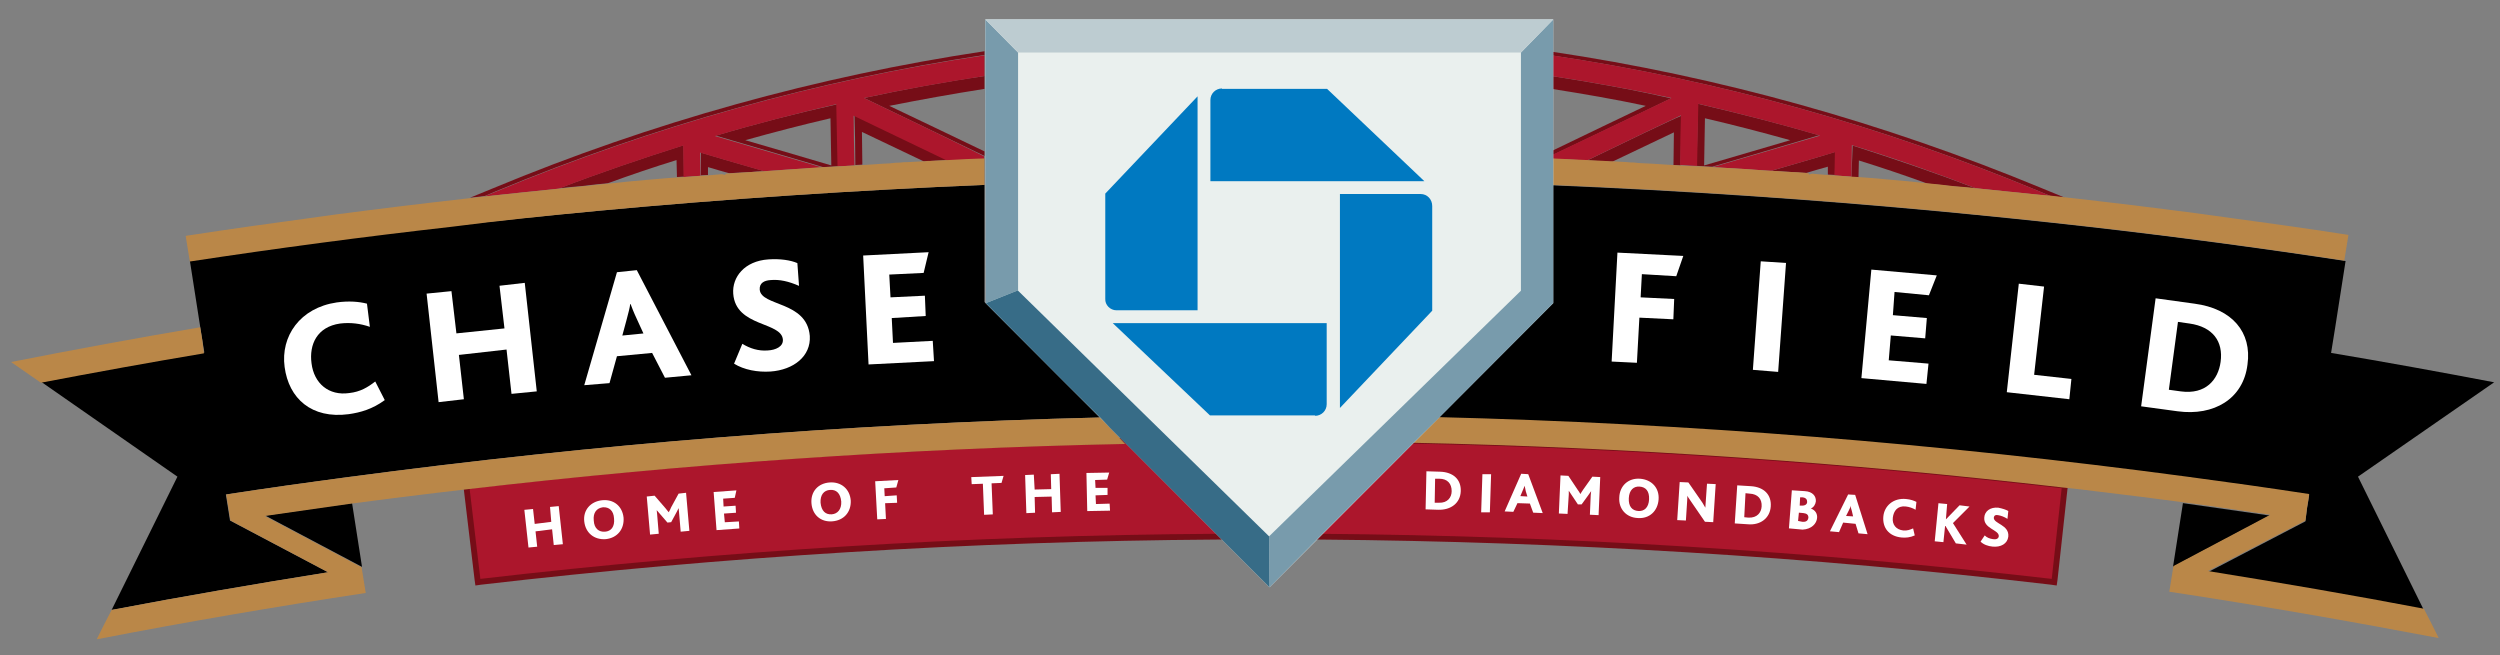 <?xml version="1.0" encoding="UTF-8" standalone="no"?>
<!-- Generator: Adobe Illustrator 19.2.1, SVG Export Plug-In . SVG Version: 6.00 Build 0)  -->

<svg
   xmlns:dc="http://purl.org/dc/elements/1.1/"
   xmlns:cc="http://creativecommons.org/ns#"
   xmlns:rdf="http://www.w3.org/1999/02/22-rdf-syntax-ns#"
   xmlns:svg="http://www.w3.org/2000/svg"
   xmlns="http://www.w3.org/2000/svg"
   xmlns:sodipodi="http://sodipodi.sourceforge.net/DTD/sodipodi-0.dtd"
   xmlns:inkscape="http://www.inkscape.org/namespaces/inkscape"
   version="1.1"
   id="layer"
   x="0px"
   y="0px"
   viewBox="0 0 271 71"
   xml:space="preserve"
   sodipodi:docname="chase-field-home-of-the-diamondbacks-logo-vector.svg"
   width="271"
   height="71"
   inkscape:version="0.92.5 (2060ec1f9f, 2020-04-08)"><rect x="0" y="0" width="271" height="71" fill="#808080" stroke="none"/><defs
   id="defs468" /><sodipodi:namedview
   pagecolor="#ffffff"
   bordercolor="#666666"
   borderopacity="1"
   objecttolerance="10"
   gridtolerance="10"
   guidetolerance="10"
   inkscape:pageopacity="0"
   inkscape:pageshadow="2"
   inkscape:window-width="1920"
   inkscape:window-height="1017"
   id="namedview466"
   showgrid="false"
   inkscape:pagecheckerboard="false"
   inkscape:zoom="2.8957055"
   inkscape:cx="220.65755"
   inkscape:cy="120.91967"
   inkscape:window-x="-8"
   inkscape:window-y="-8"
   inkscape:window-maximized="1"
   inkscape:current-layer="layer" />
<style
   type="text/css"
   id="style321">
	.st0{fill:#AC162C;}
	.st1{fill:#760D17;}
	.st2{fill:#BA8748;}
	.st3{fill:#FFFFFF;}
	.st4{fill:#EAF0EE;}
	.st5{fill:#80A1B6;}
	.st6{fill:#789BAC;}
	.st7{fill:#3B6E8F;}
	.st8{fill:#2B0006;}
	.st9{fill:#376C87;}
	.st10{fill:#CBD6DF;}
	.st11{fill:#BDCCD1;}
	.st12{fill:#0079C1;}
</style>
<path
   class="st0"
   d="m 50.547,52.701 0.314,-0.045 C 74.592,49.875 98.548,48.26 122.055,47.767 h 0.135 l 10.408,10.408 h -0.763 c -26.602,0.179 -53.429,1.839 -79.763,4.89 l -0.314,0.045 z"
   id="path323"
   inkscape:connector-curvature="0"
   style="fill:#ac162c;stroke-width:0.449" />
<path
   class="st1"
   d="m 122.324,47.453 h -0.269 c -23.552,0.493 -47.508,2.153 -71.239,4.89 l -0.628,0.09 0.09,0.628 1.166,9.78 0.09,0.628 0.628,-0.09 c 26.288,-3.051 53.115,-4.71 79.718,-4.89 h 1.525 l -1.077,-1.077 -9.825,-9.78 z m -0.269,0.628 9.78,9.78 c -26.961,0.179 -53.564,1.839 -79.763,4.89 L 50.906,52.971 c 23.507,-2.737 47.239,-4.396 71.149,-4.89"
   id="path325"
   inkscape:connector-curvature="0"
   style="fill:#760d17;stroke-width:0.449" />
<path
   class="st0"
   d="M 222.364,63.064 C 196.3,60.014 169.608,58.399 143.095,58.175 h -0.763 l 10.408,-10.408 h 0.135 c 23.417,0.493 47.149,2.108 70.611,4.845 l 0.314,0.045 -1.166,10.453 z"
   id="path327"
   inkscape:connector-curvature="0"
   style="fill:#ac162c;stroke-width:0.449" />
<path
   class="st1"
   d="m 152.605,47.453 -0.179,0.179 -9.78,9.78 -1.077,1.077 h 1.525 c 26.513,0.224 53.16,1.839 79.224,4.89 l 0.628,0.09 0.09,-0.628 1.077,-9.825 0.09,-0.628 -0.628,-0.09 c -23.462,-2.737 -47.239,-4.352 -70.656,-4.845 z m 0.269,0.628 c 23.731,0.493 47.283,2.153 70.611,4.845 l -1.077,9.825 c -26.019,-3.006 -52.487,-4.666 -79.314,-4.89 z"
   id="path329"
   inkscape:connector-curvature="0"
   style="fill:#760d17;stroke-width:0.449" />
<path
   class="st1"
   d="m 221.108,20.761 1.166,0.493 c 0.538,0.045 1.032,0.135 1.57,0.179 l -2.512,-1.032 C 204.106,13.269 186.296,8.289 168.172,5.598 V 6.001 c 18.079,2.692 35.799,7.626 52.936,14.759"
   id="path331"
   inkscape:connector-curvature="0"
   style="fill:#760d17;stroke-width:0.449" />
<path
   class="st1"
   d="m 172.03,17.396 c 0.628,0.045 1.211,0.045 1.839,0.09 0.224,0 0.493,0 0.763,0.045 h 0.135 c 2.916,-1.391 5.742,-2.737 6.684,-3.185 l -0.045,3.544 c 0.224,0 0.493,0.045 0.763,0.045 0.045,-1.705 0.09,-4.082 0.09,-5.383 -1.211,0.493 -5.877,2.737 -10.228,4.845"
   id="path333"
   inkscape:connector-curvature="0"
   style="fill:#760d17;stroke-width:0.449" />
<path
   class="st1"
   d="m 191.993,18.517 c 0.538,0.045 1.032,0.045 1.57,0.09 0.224,0 0.493,0.045 0.763,0.045 0.493,0.045 0.987,0.09 1.48,0.09 0.718,-0.224 1.705,-0.493 2.333,-0.673 v 0.852 c 0.269,0 0.493,0.045 0.763,0.045 l 0.045,-2.512 c -0.942,0.314 -3.858,1.166 -6.953,2.064"
   id="path335"
   inkscape:connector-curvature="0"
   style="fill:#760d17;stroke-width:0.449" />
<path
   class="st1"
   d="m 184.816,12.82 c 3.095,0.718 6.191,1.525 9.241,2.378 -1.57,0.449 -7.896,2.333 -9.331,2.737 z m -0.763,-1.57 -0.135,6.729 c 0.583,0.045 1.122,0.09 1.705,0.09 2.871,-0.852 8.434,-2.467 11.574,-3.409 -4.307,-1.256 -8.703,-2.378 -13.144,-3.409"
   id="path337"
   inkscape:connector-curvature="0"
   style="fill:#760d17;stroke-width:0.449" />
<path
   class="st1"
   d="m 168.217,8.244 v 1.391 c 3.409,0.538 6.819,1.122 10.183,1.839 -2.243,1.077 -6.953,3.32 -10.183,4.89 v 0.493 c 4.082,-1.974 10.094,-4.8 12.92,-6.191 -4.262,-0.987 -8.613,-1.75 -12.92,-2.422"
   id="path339"
   inkscape:connector-curvature="0"
   style="fill:#760d17;stroke-width:0.449" />
<path
   class="st1"
   d="m 200.696,19.19 c 0.269,0 0.493,0.045 0.763,0.045 l 0.045,-1.839 c 2.467,0.763 4.98,1.615 7.447,2.512 0.449,0.045 0.897,0.09 1.346,0.135 0.269,0 0.493,0.045 0.763,0.09 0.628,0.045 1.256,0.135 1.884,0.179 0.449,0.045 0.852,0.09 1.301,0.135 -4.441,-1.705 -8.927,-3.23 -13.413,-4.666 z"
   id="path341"
   inkscape:connector-curvature="0"
   style="fill:#760d17;stroke-width:0.449" />
<path
   class="st0"
   d="m 182.214,12.506 c -0.045,1.301 -0.09,3.679 -0.09,5.383 0.538,0.045 1.077,0.045 1.615,0.09 h 0.224 l 0.135,-6.729 c 4.396,1.032 8.793,2.153 13.189,3.454 -3.185,0.942 -8.703,2.557 -11.619,3.409 0.224,0 0.493,0.045 0.718,0.045 1.884,0.135 3.723,0.224 5.608,0.359 3.095,-0.897 6.056,-1.75 6.909,-2.019 l -0.045,2.512 c 0.628,0.045 1.256,0.09 1.839,0.135 l 0.045,-3.409 c 4.531,1.391 8.972,2.961 13.413,4.666 1.301,0.135 2.602,0.269 3.903,0.404 1.436,0.135 2.826,0.314 4.217,0.449 l -1.166,-0.493 C 203.926,13.628 186.251,8.693 168.217,6.001 v 2.243 c 4.351,0.673 8.658,1.436 12.965,2.378 -2.871,1.391 -8.838,4.217 -12.965,6.191 v 0.404 c 1.256,0.045 2.557,0.09 3.813,0.179 4.352,-2.108 9.017,-4.352 10.183,-4.89"
   id="path343"
   inkscape:connector-curvature="0"
   style="fill:#ac162c;stroke-width:0.449" />
<path
   d="m 236.63,54.541 -1.077,6.909 10.497,-5.563 c -3.14,-0.449 -6.281,-0.897 -9.421,-1.346"
   id="path345"
   inkscape:connector-curvature="0"
   style="stroke-width:0.449" />
<path
   d="m 252.914,36.866 0.224,-1.391 1.122,-7.178 c -9.421,-1.436 -18.886,-2.692 -28.397,-3.768 -5.204,-0.583 -10.408,-1.122 -15.656,-1.615 -13.907,-1.301 -27.903,-2.243 -41.99,-2.826 v 12.696 l -12.516,12.516 c 27.41,0.673 54.596,2.871 81.378,6.46 4.441,0.583 8.838,1.211 13.234,1.884 v 0 0 l -0.09,0.628 -0.135,0.807 -0.09,0.718 -0.09,0.718 -10.587,5.518 c 7.851,1.256 15.656,2.602 23.417,4.082 L 255.606,51.67 270.365,41.441 c -5.877,-1.122 -11.798,-2.198 -17.675,-3.185 z"
   id="path347"
   inkscape:connector-curvature="0"
   style="stroke-width:0.449" />
<path
   class="st2"
   d="m 249.909,56.425 0.09,-0.718 0.09,-0.718 v 0 l 0.135,-0.807 0.09,-0.628 v 0 0 c -4.396,-0.673 -8.838,-1.301 -13.234,-1.884 -26.827,-3.589 -53.968,-5.787 -81.378,-6.46 l -2.781,2.781 c 23.731,0.493 47.283,2.153 70.611,4.845 1.301,0.135 2.602,0.269 3.903,0.449 3.095,0.359 6.191,0.763 9.241,1.166 3.14,0.404 6.281,0.897 9.421,1.346 l -10.497,5.563 -0.224,1.391 -0.224,1.391 c 9.78,1.48 19.514,3.185 29.204,5.024 l -0.807,-1.615 -0.807,-1.57 c -7.761,-1.48 -15.612,-2.826 -23.417,-4.082 z"
   id="path349"
   inkscape:connector-curvature="0"
   style="fill:#ba8748;stroke-width:0.449" />
<path
   class="st2"
   d="m 218.057,20.805 c -1.301,-0.135 -2.602,-0.269 -3.903,-0.404 -0.449,-0.045 -0.852,-0.09 -1.301,-0.135 -0.628,-0.045 -1.256,-0.09 -1.884,-0.179 -0.224,-0.045 -0.493,-0.045 -0.763,-0.09 -0.449,-0.045 -0.897,-0.09 -1.346,-0.135 -0.897,-0.09 -1.75,-0.179 -2.647,-0.269 -1.211,-0.09 -2.422,-0.224 -3.589,-0.314 -0.404,-0.045 -0.807,-0.045 -1.256,-0.09 -0.224,0 -0.493,-0.045 -0.763,-0.045 -0.628,-0.045 -1.256,-0.09 -1.839,-0.135 -0.224,0 -0.493,-0.045 -0.763,-0.045 -0.538,-0.045 -1.032,-0.09 -1.57,-0.135 l -0.359,0.09 v 0 0 -0.135 l -0.404,-0.045 c -0.493,-0.045 -0.987,-0.09 -1.48,-0.09 -0.224,0 -0.493,-0.045 -0.763,-0.045 -0.538,-0.045 -1.032,-0.09 -1.57,-0.09 -1.884,-0.135 -3.723,-0.269 -5.608,-0.359 -0.224,0 -0.493,-0.045 -0.718,-0.045 -0.583,-0.045 -1.122,-0.09 -1.705,-0.09 h -0.224 c -0.538,-0.045 -1.077,-0.045 -1.615,-0.09 -0.224,0 -0.493,-0.045 -0.763,-0.045 -0.673,-0.045 -1.391,-0.09 -2.064,-0.135 -0.314,0 -0.583,-0.045 -0.897,-0.045 -0.404,0 -0.807,-0.045 -1.166,-0.09 -0.224,0 -0.493,0 -0.763,-0.045 -0.583,-0.045 -1.166,-0.045 -1.705,-0.09 h -0.135 c -0.224,0 -0.493,-0.045 -0.763,-0.045 -0.628,-0.045 -1.211,-0.045 -1.839,-0.09 -1.256,-0.045 -2.557,-0.135 -3.813,-0.179 v 2.871 c 14.086,0.583 28.038,1.525 41.99,2.826 5.204,0.493 10.453,1.032 15.656,1.615 9.511,1.077 18.976,2.333 28.397,3.768 l 0.224,-1.391 0.224,-1.391 c -4.89,-0.763 -9.825,-1.436 -14.759,-2.108 -0.538,-0.09 -1.077,-0.135 -1.615,-0.224 -4.8,-0.628 -9.6,-1.211 -14.4,-1.75 -0.538,-0.045 -1.032,-0.135 -1.57,-0.179 -1.346,-0.09 -2.737,-0.269 -4.172,-0.404"
   id="path351"
   inkscape:connector-curvature="0"
   style="fill:#ba8748;stroke-width:0.449" />
<path
   class="st1"
   d="M 53.687,20.761 C 70.869,13.628 88.634,8.693 106.713,5.956 V 5.553 C 88.544,8.289 70.734,13.224 53.463,20.402 l -2.512,1.032 c 0.538,-0.045 1.032,-0.135 1.57,-0.179 z"
   id="path353"
   inkscape:connector-curvature="0"
   style="fill:#760d17;stroke-width:0.449" />
<path
   class="st1"
   d="m 60.641,20.402 c 0.449,-0.045 0.852,-0.09 1.301,-0.135 0.628,-0.045 1.256,-0.09 1.839,-0.179 0.269,-0.045 0.493,-0.045 0.763,-0.09 0.449,-0.045 0.897,-0.09 1.346,-0.135 2.467,-0.897 4.98,-1.75 7.447,-2.512 l 0.045,1.839 c 0.224,0 0.493,-0.045 0.763,-0.045 l -0.045,-3.409 c -4.531,1.436 -9.017,2.961 -13.458,4.666"
   id="path355"
   inkscape:connector-curvature="0"
   style="fill:#760d17;stroke-width:0.449" />
<path
   class="st1"
   d="m 92.716,17.889 c 0.269,0 0.493,-0.045 0.763,-0.045 l -0.045,-3.544 c 0.942,0.449 3.768,1.794 6.684,3.185 h 0.135 c 0.224,0 0.493,-0.045 0.718,-0.045 0.628,-0.045 1.211,-0.045 1.839,-0.09 -4.351,-2.108 -9.017,-4.307 -10.183,-4.89 0.045,1.346 0.09,3.723 0.09,5.428"
   id="path357"
   inkscape:connector-curvature="0"
   style="fill:#760d17;stroke-width:0.449" />
<path
   class="st1"
   d="m 75.983,19.011 c 0.269,0 0.493,-0.045 0.763,-0.045 V 18.114 c 0.628,0.179 1.615,0.493 2.333,0.673 0.493,-0.045 0.987,-0.09 1.48,-0.09 0.224,0 0.493,-0.045 0.763,-0.045 0.538,-0.045 1.032,-0.09 1.57,-0.09 -3.095,-0.897 -6.056,-1.75 -6.909,-2.019 z"
   id="path359"
   inkscape:connector-curvature="0"
   style="fill:#760d17;stroke-width:0.449" />
<path
   class="st1"
   d="m 80.783,15.198 c 3.051,-0.852 6.146,-1.66 9.241,-2.378 l 0.09,5.114 c -1.391,-0.404 -7.716,-2.288 -9.331,-2.737 m -3.185,-0.493 c 3.185,0.942 8.703,2.557 11.619,3.409 0.583,-0.045 1.122,-0.045 1.705,-0.09 l -0.135,-6.729 c -4.441,0.987 -8.838,2.108 -13.189,3.409"
   id="path361"
   inkscape:connector-curvature="0"
   style="fill:#760d17;stroke-width:0.449" />
<path
   class="st1"
   d="m 93.658,10.622 c 2.916,1.391 8.972,4.307 13.055,6.281 v -0.493 c -3.185,-1.525 -8.03,-3.858 -10.318,-4.935 3.409,-0.673 6.864,-1.301 10.318,-1.839 V 8.244 C 102.361,8.872 98.01,9.68 93.658,10.622"
   id="path363"
   inkscape:connector-curvature="0"
   style="fill:#760d17;stroke-width:0.449" />
<path
   class="st0"
   d="M 93.658,10.622 C 98.01,9.68 102.361,8.917 106.713,8.244 V 6.001 C 88.634,8.693 70.869,13.673 53.687,20.805 l -1.211,0.493 c 1.391,-0.135 2.826,-0.314 4.217,-0.449 1.301,-0.135 2.602,-0.269 3.903,-0.404 4.441,-1.705 8.927,-3.23 13.458,-4.666 l 0.045,3.409 c 0.628,-0.045 1.256,-0.09 1.839,-0.135 l -0.045,-2.512 c 0.852,0.269 3.813,1.122 6.909,2.019 1.884,-0.135 3.723,-0.269 5.608,-0.359 0.224,0 0.493,-0.045 0.718,-0.045 -2.871,-0.852 -8.434,-2.467 -11.619,-3.409 4.352,-1.301 8.748,-2.422 13.144,-3.454 l 0.135,6.729 h 0.224 c 0.538,-0.045 1.077,-0.045 1.615,-0.09 -0.045,-1.705 -0.09,-4.082 -0.09,-5.383 1.122,0.538 5.787,2.781 10.183,4.89 1.301,-0.045 2.647,-0.135 3.948,-0.179 v -0.314 c -4.037,-2.019 -10.094,-4.935 -13.01,-6.325"
   id="path365"
   inkscape:connector-curvature="0"
   style="fill:#ac162c;stroke-width:0.449" />
<path
   d="m 24.931,56.425 -0.449,-2.826 v 0 0 C 28.879,52.926 33.32,52.298 37.717,51.715 64.588,48.126 91.774,45.927 119.229,45.255 L 107.431,33.456 v 0 l -0.718,-0.718 V 20.043 c -14.086,0.583 -28.128,1.525 -42.08,2.826 -5.249,0.493 -10.453,1.032 -15.656,1.615 -9.511,1.077 -18.976,2.333 -28.397,3.768 l 1.122,7.178 0.224,1.391 0.224,1.391 c -5.922,0.987 -11.798,2.064 -17.675,3.185 l 14.759,10.273 -7.133,14.445 c 7.761,-1.48 15.612,-2.826 23.462,-4.082 z"
   id="path367"
   inkscape:connector-curvature="0"
   style="stroke-width:0.449" />
<path
   d="M 39.242,61.449 38.165,54.541 C 35.025,54.945 31.885,55.438 28.745,55.887 Z"
   id="path369"
   inkscape:connector-curvature="0"
   style="stroke-width:0.449" />
<path
   class="st2"
   d="m 119.274,45.255 c -27.455,0.673 -54.685,2.871 -81.512,6.46 -4.441,0.583 -8.838,1.211 -13.234,1.884 v 0 0 l 0.449,2.826 10.587,5.608 c -7.851,1.256 -15.656,2.602 -23.462,4.082 L 11.294,67.685 10.486,69.3 C 20.176,67.416 29.911,65.756 39.646,64.276 L 39.421,62.885 39.197,61.494 28.7,55.931 c 3.14,-0.449 6.281,-0.897 9.421,-1.346 3.095,-0.404 6.146,-0.807 9.241,-1.166 1.166,-0.135 2.288,-0.269 3.454,-0.404 23.507,-2.737 47.239,-4.396 71.149,-4.89 z"
   id="path371"
   inkscape:connector-curvature="0"
   style="fill:#ba8748;stroke-width:0.449" />
<path
   class="st2"
   d="M 21.926,36.866 21.701,35.475 C 14.838,36.641 8.019,37.897 1.2,39.243 l 1.615,1.122 1.615,1.122 c 5.877,-1.122 11.798,-2.198 17.675,-3.185 z"
   id="path373"
   inkscape:connector-curvature="0"
   style="fill:#ba8748;stroke-width:0.449" />
<path
   class="st2"
   d="M 64.633,22.869 C 78.585,21.568 92.626,20.626 106.713,20.043 v -2.871 c -1.301,0.045 -2.647,0.09 -3.948,0.179 -0.628,0.045 -1.211,0.045 -1.839,0.09 -0.224,0 -0.493,0 -0.718,0.045 h -0.135 c -0.583,0.045 -1.166,0.045 -1.705,0.09 -0.224,0 -0.493,0 -0.763,0.045 -0.404,0 -0.807,0.045 -1.166,0.09 -0.314,0 -0.628,0.045 -0.897,0.045 -0.673,0.045 -1.391,0.09 -2.064,0.135 -0.269,0 -0.493,0.045 -0.763,0.045 -0.538,0.045 -1.077,0.045 -1.615,0.09 h -0.224 c -0.583,0.045 -1.122,0.09 -1.705,0.09 -0.224,0 -0.493,0.045 -0.718,0.045 -1.884,0.135 -3.723,0.269 -5.608,0.404 -0.538,0.045 -1.032,0.045 -1.57,0.09 -0.224,0 -0.493,0.045 -0.763,0.045 -0.493,0.045 -0.987,0.09 -1.48,0.09 l -0.404,0.045 v 0.135 0 0 l -0.359,-0.09 c -0.538,0.045 -1.032,0.09 -1.57,0.135 -0.269,0 -0.493,0.045 -0.763,0.045 -0.628,0.045 -1.256,0.09 -1.839,0.135 -0.269,0 -0.493,0.045 -0.763,0.045 -0.404,0.045 -0.852,0.045 -1.256,0.09 -1.211,0.09 -2.422,0.224 -3.589,0.314 -0.897,0.09 -1.75,0.179 -2.647,0.269 -0.449,0.045 -0.897,0.09 -1.346,0.135 -0.224,0.045 -0.493,0.045 -0.763,0.09 -0.628,0.045 -1.256,0.135 -1.839,0.179 -0.449,0.045 -0.852,0.09 -1.301,0.135 -1.301,0.135 -2.602,0.269 -3.903,0.404 -1.391,0.135 -2.826,0.314 -4.217,0.449 -0.538,0.045 -1.032,0.135 -1.57,0.179 -4.8,0.538 -9.6,1.122 -14.4,1.75 -0.538,0.09 -1.077,0.135 -1.615,0.224 -4.935,0.673 -9.825,1.346 -14.759,2.108 l 0.224,1.391 0.224,1.391 c 9.421,-1.436 18.886,-2.692 28.397,-3.768 5.204,-0.673 10.453,-1.211 15.656,-1.705"
   id="path375"
   inkscape:connector-curvature="0"
   style="fill:#ba8748;stroke-width:0.449" />
<path
   class="st3"
   d="m 30.853,39.782 c 0.449,3.409 2.916,5.652 6.953,5.114 1.256,-0.179 2.557,-0.538 3.903,-1.525 l -1.032,-2.019 c -0.807,0.628 -1.615,1.122 -2.826,1.256 -2.198,0.314 -3.813,-1.032 -4.082,-3.23 -0.269,-2.019 0.583,-3.948 3.095,-4.307 1.122,-0.135 2.198,0 3.23,0.359 l -0.314,-2.512 c -0.852,-0.224 -1.974,-0.314 -3.275,-0.135 -3.993,0.583 -6.101,3.679 -5.652,6.998"
   id="path377"
   inkscape:connector-curvature="0"
   style="fill:#ffffff;stroke-width:0.449" />
<polygon
   class="st3"
   points="124.4,338.7 130.5,338 129.3,327.3 140.8,326 142,336.7 148.1,336.1 145.2,309.9 139.1,310.6 140.3,320.9 128.7,322.1 127.5,311.9 121.5,312.5 "
   id="polygon379"
   transform="matrix(0.449,0,0,0.449,-8.311,-108.484)"
   style="fill:#ffffff" />
<path
   class="st3"
   d="m 67.46,36.372 0.449,-1.66 c 0.224,-0.852 0.359,-1.346 0.404,-1.75 h 0.045 c 0.135,0.359 0.314,0.852 0.673,1.615 l 0.718,1.57 z m -0.583,-6.864 -3.544,12.247 2.737,-0.224 0.807,-2.916 3.813,-0.359 1.391,2.692 2.871,-0.269 -5.922,-11.395 z"
   id="path381"
   inkscape:connector-curvature="0"
   style="fill:#ffffff;stroke-width:0.449" />
<path
   class="st3"
   d="m 82.353,31.393 c -0.045,-0.718 0.493,-0.987 1.166,-1.032 0.987,-0.09 1.974,0.135 3.095,0.628 l -0.179,-2.467 c -0.718,-0.314 -1.839,-0.493 -3.14,-0.404 -2.602,0.179 -3.948,1.929 -3.813,3.723 0.269,3.634 5.249,3.006 5.383,4.98 0.045,0.763 -0.807,1.122 -1.615,1.166 -1.032,0.09 -1.974,-0.224 -2.781,-0.718 l -0.897,2.153 c 1.077,0.673 2.557,0.942 3.948,0.852 2.512,-0.179 4.396,-1.66 4.262,-3.858 -0.314,-3.813 -5.294,-3.185 -5.428,-5.024"
   id="path383"
   inkscape:connector-curvature="0"
   style="fill:#ffffff;stroke-width:0.449" />
<polygon
   class="st3"
   points="243.7,323.9 234.1,324.4 233.8,318.4 242,317.9 241.8,313 233.5,313.4 233.2,307.9 241.5,307.5 242.7,302.5 226.9,303.3 228.2,329.6 244,328.8 "
   id="polygon385"
   transform="matrix(0.449,0,0,0.449,-8.311,-108.484)"
   style="fill:#ffffff" />
<path
   class="st3"
   d="m 155.566,51.894 h 0.449 c 0.897,0 1.346,0.538 1.346,1.346 0,0.673 -0.449,1.301 -1.391,1.256 h -0.449 z m 0.314,3.365 c 1.391,0.045 2.422,-0.718 2.467,-2.019 0.045,-1.256 -0.807,-2.064 -2.243,-2.108 l -1.48,-0.045 -0.09,4.127 z"
   id="path387"
   inkscape:connector-curvature="0"
   style="fill:#ffffff;stroke-width:0.449" />
<polygon
   class="st3"
   points="378.2,365.3 378.5,356.1 376.4,356.1 376.1,365.3 "
   id="polygon389"
   transform="matrix(0.449,0,0,0.449,-8.311,-108.484)"
   style="fill:#ffffff" />
<path
   class="st3"
   d="m 165.032,53.24 c 0.135,-0.269 0.179,-0.449 0.224,-0.583 v 0 c 0.045,0.135 0.09,0.314 0.135,0.583 l 0.179,0.583 -0.763,-0.045 z m -0.538,1.301 1.346,0.045 0.359,0.987 1.032,0.045 -1.57,-4.217 -0.763,-0.045 -1.794,4.082 0.942,0.045 z"
   id="path391"
   inkscape:connector-curvature="0"
   style="fill:#ffffff;stroke-width:0.449" />
<path
   class="st3"
   d="m 170.056,53.599 v -0.404 0 l 0.269,0.404 0.718,1.077 h 0.404 l 0.718,-0.987 0.314,-0.449 v 0 l -0.045,0.449 -0.09,2.108 0.942,0.045 0.179,-4.127 -0.852,-0.045 -0.987,1.391 c -0.135,0.179 -0.224,0.359 -0.314,0.493 v 0 c -0.09,-0.179 -0.179,-0.314 -0.314,-0.493 l -0.987,-1.48 -0.852,-0.045 -0.179,4.127 0.942,0.045 z"
   id="path393"
   inkscape:connector-curvature="0"
   style="fill:#ffffff;stroke-width:0.449" />
<path
   class="st3"
   d="m 177.728,52.746 c 0.673,0.045 1.077,0.493 1.032,1.391 -0.045,0.897 -0.538,1.301 -1.166,1.256 -0.673,-0.045 -1.077,-0.493 -1.032,-1.391 0.045,-0.897 0.538,-1.301 1.166,-1.256 m -0.179,3.409 c 1.256,0.09 2.153,-0.763 2.243,-2.019 0.09,-1.256 -0.763,-2.153 -2.019,-2.243 -1.256,-0.09 -2.198,0.763 -2.243,2.019 -0.09,1.256 0.763,2.198 2.019,2.243"
   id="path395"
   inkscape:connector-curvature="0"
   style="fill:#ffffff;stroke-width:0.449" />
<path
   class="st3"
   d="m 182.887,54.316 c 0,-0.179 0.045,-0.449 0,-0.583 v 0 c 0.135,0.179 0.224,0.359 0.359,0.538 l 1.57,2.288 0.897,0.045 0.269,-4.127 -0.942,-0.045 -0.135,1.929 c 0,0.179 -0.045,0.449 -0.045,0.673 v 0 c -0.09,-0.179 -0.224,-0.359 -0.314,-0.538 l -1.525,-2.198 -0.942,-0.045 -0.269,4.127 0.942,0.045 z"
   id="path397"
   inkscape:connector-curvature="0"
   style="fill:#ffffff;stroke-width:0.449" />
<path
   class="st3"
   d="m 189.212,53.464 0.449,0.045 c 0.897,0.045 1.346,0.583 1.301,1.391 -0.045,0.673 -0.493,1.256 -1.436,1.211 l -0.449,-0.045 z m 2.737,1.436 c 0.09,-1.256 -0.718,-2.108 -2.153,-2.198 l -1.48,-0.09 -0.269,4.127 1.391,0.09 c 1.346,0.135 2.422,-0.628 2.512,-1.929"
   id="path399"
   inkscape:connector-curvature="0"
   style="fill:#ffffff;stroke-width:0.449" />
<path
   class="st3"
   d="m 194.909,56.47 0.09,-0.897 0.493,0.045 c 0.359,0.045 0.538,0.179 0.538,0.493 -0.045,0.314 -0.224,0.493 -0.673,0.449 z m 0.224,-2.557 h 0.269 c 0.359,0.045 0.493,0.224 0.493,0.493 0,0.224 -0.179,0.404 -0.538,0.404 h -0.269 z m 1.839,2.243 c 0.045,-0.449 -0.179,-0.852 -0.673,-1.032 v 0 c 0.314,-0.135 0.493,-0.449 0.538,-0.763 0.045,-0.538 -0.314,-1.077 -1.211,-1.122 l -1.391,-0.09 -0.314,4.127 1.48,0.135 c 0.987,-0.045 1.525,-0.673 1.57,-1.256"
   id="path401"
   inkscape:connector-curvature="0"
   style="fill:#ffffff;stroke-width:0.449" />
<path
   class="st3"
   d="m 200.382,55.393 c 0.135,-0.269 0.224,-0.449 0.224,-0.583 v 0 c 0,0.135 0.045,0.314 0.135,0.583 l 0.135,0.583 -0.763,-0.045 z m -0.583,1.256 1.346,0.135 0.314,1.032 0.987,0.09 -1.346,-4.262 -0.763,-0.045 -1.974,3.993 0.987,0.09 z"
   id="path403"
   inkscape:connector-curvature="0"
   style="fill:#ffffff;stroke-width:0.449" />
<path
   class="st3"
   d="m 206.124,58.264 c 0.449,0.045 0.942,0 1.436,-0.224 l -0.179,-0.763 c -0.314,0.135 -0.628,0.269 -1.077,0.224 -0.763,-0.09 -1.211,-0.628 -1.122,-1.391 0.09,-0.718 0.493,-1.301 1.391,-1.211 0.404,0.045 0.763,0.179 1.077,0.359 l 0.09,-0.852 c -0.269,-0.135 -0.628,-0.269 -1.122,-0.314 -1.391,-0.135 -2.378,0.763 -2.467,1.929 -0.09,1.166 0.583,2.108 1.974,2.243"
   id="path405"
   inkscape:connector-curvature="0"
   style="fill:#ffffff;stroke-width:0.449" />
<polygon
   class="st3"
   points="485.6,372.3 487.7,372.5 488.1,368.6 488.2,368.6 490.7,372.8 493.3,373.1 490,367.9 494,363.9 491.6,363.6 488.3,367 488.6,363.3 486.5,363.1 "
   id="polygon407"
   transform="matrix(0.449,0,0,0.449,-8.311,-108.484)"
   style="fill:#ffffff" />
<path
   class="st3"
   d="m 216.039,58.444 c -0.359,-0.045 -0.673,-0.179 -0.897,-0.404 l -0.449,0.673 c 0.314,0.314 0.807,0.493 1.301,0.538 0.897,0.09 1.615,-0.314 1.705,-1.077 0.135,-1.301 -1.615,-1.391 -1.57,-2.064 0.045,-0.269 0.224,-0.314 0.449,-0.269 0.314,0.045 0.673,0.179 1.032,0.404 l 0.09,-0.852 c -0.224,-0.135 -0.628,-0.269 -1.077,-0.359 -0.897,-0.09 -1.48,0.404 -1.525,1.032 -0.135,1.256 1.615,1.346 1.57,2.064 -0.045,0.314 -0.359,0.359 -0.628,0.314"
   id="path409"
   inkscape:connector-curvature="0"
   style="fill:#ffffff;stroke-width:0.449" />
<polygon
   class="st3"
   points="153.4,363.8 151.3,364 151.6,367.6 147.6,368.1 147.2,364.5 145.1,364.7 146.1,373.8 148.2,373.6 147.8,369.9 151.8,369.4 152.2,373.2 154.4,373 "
   id="polygon411"
   transform="matrix(0.449,0,0,0.449,-8.311,-108.484)"
   style="fill:#ffffff" />
<path
   class="st3"
   d="m 65.575,57.636 c -0.628,0.045 -1.166,-0.314 -1.211,-1.211 -0.09,-0.852 0.314,-1.346 0.987,-1.436 0.673,-0.045 1.166,0.359 1.211,1.211 0.09,0.897 -0.314,1.391 -0.987,1.436 M 65.261,54.227 c -1.256,0.135 -2.064,1.077 -1.929,2.288 0.135,1.256 1.077,2.019 2.333,1.929 1.256,-0.135 2.019,-1.077 1.929,-2.333 -0.135,-1.256 -1.077,-2.019 -2.333,-1.884"
   id="path413"
   inkscape:connector-curvature="0"
   style="fill:#ffffff;stroke-width:0.449" />
<path
   class="st3"
   d="m 73.561,53.509 -0.807,1.48 c -0.09,0.224 -0.179,0.404 -0.269,0.538 v 0 l -0.359,-0.449 -1.166,-1.346 -0.852,0.09 0.359,4.127 0.942,-0.09 -0.179,-2.153 -0.045,-0.404 v 0 l 0.314,0.359 0.852,0.987 0.404,-0.045 0.583,-1.077 0.224,-0.449 v 0 l 0.045,0.449 0.179,2.108 0.942,-0.09 -0.359,-4.127 z"
   id="path415"
   inkscape:connector-curvature="0"
   style="fill:#ffffff;stroke-width:0.449" />
<polygon
   class="st3"
   points="196.9,367.5 193.5,367.7 193.3,365.6 196.2,365.4 196.1,363.7 193.2,363.9 193.1,362 195.9,361.8 196.3,360 190.8,360.4 191.5,369.6 197,369.2 "
   id="polygon417"
   transform="matrix(0.449,0,0,0.449,-8.311,-108.484)"
   style="fill:#ffffff" />
<path
   class="st3"
   d="m 90.159,55.752 c -0.673,0.045 -1.122,-0.359 -1.211,-1.256 -0.045,-0.852 0.359,-1.346 1.032,-1.391 0.673,-0.045 1.122,0.359 1.211,1.256 0.045,0.852 -0.404,1.346 -1.032,1.391 m -0.224,-3.454 c -1.256,0.09 -2.064,0.987 -1.974,2.243 0.09,1.256 0.987,2.064 2.243,1.974 1.256,-0.09 2.064,-0.987 2.019,-2.243 -0.09,-1.256 -1.032,-2.064 -2.288,-1.974"
   id="path419"
   inkscape:connector-curvature="0"
   style="fill:#ffffff;stroke-width:0.449" />
<polygon
   class="st3"
   points="232.4,366.9 232.2,363.1 235.1,363 235,361.2 232.1,361.4 232,359.5 234.9,359.3 235.4,357.5 229.8,357.8 230.3,367 "
   id="polygon421"
   transform="matrix(0.449,0,0,0.449,-8.311,-108.484)"
   style="fill:#ffffff" />
<polygon
   class="st3"
   points="258.2,365.8 257.9,358.3 260.3,358.2 260.8,356.5 253,356.8 253.1,358.5 255.8,358.4 256.1,365.9 "
   id="polygon423"
   transform="matrix(0.449,0,0,0.449,-8.311,-108.484)"
   style="fill:#ffffff" />
<polygon
   class="st3"
   points="274.3,356 272.2,356.1 272.3,359.7 268.3,359.8 268.1,356.2 266,356.3 266.3,365.5 268.4,365.4 268.3,361.6 272.4,361.5 272.5,365.3 274.6,365.2 "
   id="polygon425"
   transform="matrix(0.449,0,0,0.449,-8.311,-108.484)"
   style="fill:#ffffff" />
<polygon
   class="st3"
   points="286.5,364.9 286.4,363.2 283.1,363.3 283,361.2 285.9,361.1 285.9,359.4 283,359.4 282.9,357.5 285.8,357.4 286.3,355.7 280.8,355.8 281,365 "
   id="polygon427"
   transform="matrix(0.449,0,0,0.449,-8.311,-108.484)"
   style="fill:#ffffff" />
<polygon
   class="st3"
   points="422.5,318.7 422.7,313.8 414.6,313.4 414.9,307.8 423.2,308.3 424.9,303.4 409,302.6 407.6,328.9 413.7,329.2 414.3,318.3 "
   id="polygon429"
   transform="matrix(0.449,0,0,0.449,-8.311,-108.484)"
   style="fill:#ffffff" />
<polygon
   class="st3"
   points="443.6,304.7 441.7,330.9 447.8,331.4 449.7,305.1 "
   id="polygon431"
   transform="matrix(0.449,0,0,0.449,-8.311,-108.484)"
   style="fill:#ffffff" />
<polygon
   class="st3"
   points="470.3,306.7 467.9,332.9 483.6,334.3 484.1,329.4 474.5,328.6 475,322.6 483.3,323.3 483.7,318.4 475.5,317.7 475.9,312.1 484.2,312.9 486.1,308.1 "
   id="polygon433"
   transform="matrix(0.449,0,0,0.449,-8.311,-108.484)"
   style="fill:#ffffff" />
<polygon
   class="st3"
   points="509.6,332.1 512,310.8 505.9,310.1 503,336.3 518.1,338 518.6,333.1 "
   id="polygon435"
   transform="matrix(0.449,0,0,0.449,-8.311,-108.484)"
   style="fill:#ffffff" />
<path
   class="st3"
   d="m 240.712,39.243 c -0.269,1.929 -1.615,3.544 -4.307,3.185 l -1.301,-0.179 0.987,-7.357 1.256,0.179 c 2.512,0.359 3.679,1.929 3.365,4.172 m -2.826,-6.325 -4.217,-0.583 -1.57,11.709 3.948,0.538 c 3.948,0.538 7.133,-1.346 7.581,-5.069 0.493,-3.499 -1.66,-6.056 -5.742,-6.595"
   id="path437"
   inkscape:connector-curvature="0"
   style="fill:#ffffff;stroke-width:0.449" />
<polygon
   class="st4"
   points="393.5,314.8 393.5,246.3 256.4,246.3 256.5,314.8 325,383.4 "
   id="polygon439"
   transform="matrix(0.449,0,0,0.449,-8.311,-108.484)"
   style="fill:#eaf0ee" />
<polygon
   class="st5"
   points="256.4,260.2 256.5,263.2 256.5,278.4 256.5,279.4 256.5,280.2 256.5,286.5 256.5,314.8 256.4,246.3 256.4,254.2 256.4,255.1 "
   id="polygon441"
   transform="matrix(0.449,0,0,0.449,-8.311,-108.484)"
   style="fill:#80a1b6" />
<polygon
   class="st6"
   points="264.3,311.7 264.3,254.3 256.4,246.3 256.5,314.8 "
   id="polygon443"
   transform="matrix(0.449,0,0,0.449,-8.311,-108.484)"
   style="fill:#789bac" />
<polygon
   class="st6"
   points="393.5,286.5 393.5,280.2 393.5,279.3 393.5,278.2 393.5,263.3 393.5,260.2 393.5,255.2 393.5,246.3 385.7,254.3 385.7,311.8 324.9,371.1 325,383.4 337.5,370.8 359.3,349 365.6,342.8 393.5,314.8 "
   id="polygon445"
   transform="matrix(0.449,0,0,0.449,-8.311,-108.484)"
   style="fill:#789bac" />
<path
   class="st7"
   d="m 106.758,32.738 0.718,0.718 7.671,7.671 z m 13.458,13.503 1.211,1.211 z"
   id="path447"
   inkscape:connector-curvature="0"
   style="fill:#3b6e8f;stroke-width:0.449" />
<polygon
   class="st8"
   points="290.6,349 301.5,359.9 289.2,347.6 "
   id="polygon449"
   transform="matrix(0.449,0,0,0.449,-8.311,-108.484)"
   style="fill:#2b0006" />
<polygon
   class="st9"
   points="325,383.4 324.9,371.1 264.3,311.8 264.3,311.7 256.5,314.8 275.2,333.6 284.4,342.7 286.5,344.9 289.2,347.6 301.5,359.9 312.4,370.8 323.6,382 "
   id="polygon451"
   transform="matrix(0.449,0,0,0.449,-8.311,-108.484)"
   style="fill:#376c87" />
<polygon
   class="st10"
   points="390.9,246.3 258.5,246.3 256.4,246.3 393.5,246.3 "
   id="polygon453"
   transform="matrix(0.449,0,0,0.449,-8.311,-108.484)"
   style="fill:#cbd6df" />
<polygon
   class="st11"
   points="264.3,254.3 385.7,254.3 393.5,246.3 256.4,246.3 "
   id="polygon455"
   transform="matrix(0.449,0,0,0.449,-8.311,-108.484)"
   style="fill:#bdccd1" />
<path
   class="st12"
   d="m 132.463,9.59 c -0.673,0 -1.256,0.538 -1.256,1.256 v 8.793 h 23.193 L 143.858,9.635 h -11.395 z"
   id="path457"
   inkscape:connector-curvature="0"
   style="fill:#0079c1;stroke-width:0.449" />
<path
   class="st12"
   d="m 153.996,21.03 h -8.748 v 23.193 l 10.004,-10.542 v -11.35 c 0,-0.718 -0.538,-1.301 -1.256,-1.301"
   id="path459"
   inkscape:connector-curvature="0"
   style="fill:#0079c1;stroke-width:0.449" />
<path
   class="st12"
   d="m 142.557,45.075 c 0.673,0 1.256,-0.538 1.256,-1.256 v -8.793 h -23.193 l 10.542,10.004 h 11.395 z"
   id="path461"
   inkscape:connector-curvature="0"
   style="fill:#0079c1;stroke-width:0.449" />
<path
   class="st12"
   d="m 121.023,33.636 h 8.793 V 10.443 L 119.812,20.985 V 32.38 c -0.045,0.673 0.538,1.256 1.211,1.256"
   id="path463"
   inkscape:connector-curvature="0"
   style="fill:#0079c1;stroke-width:0.449" />
</svg>